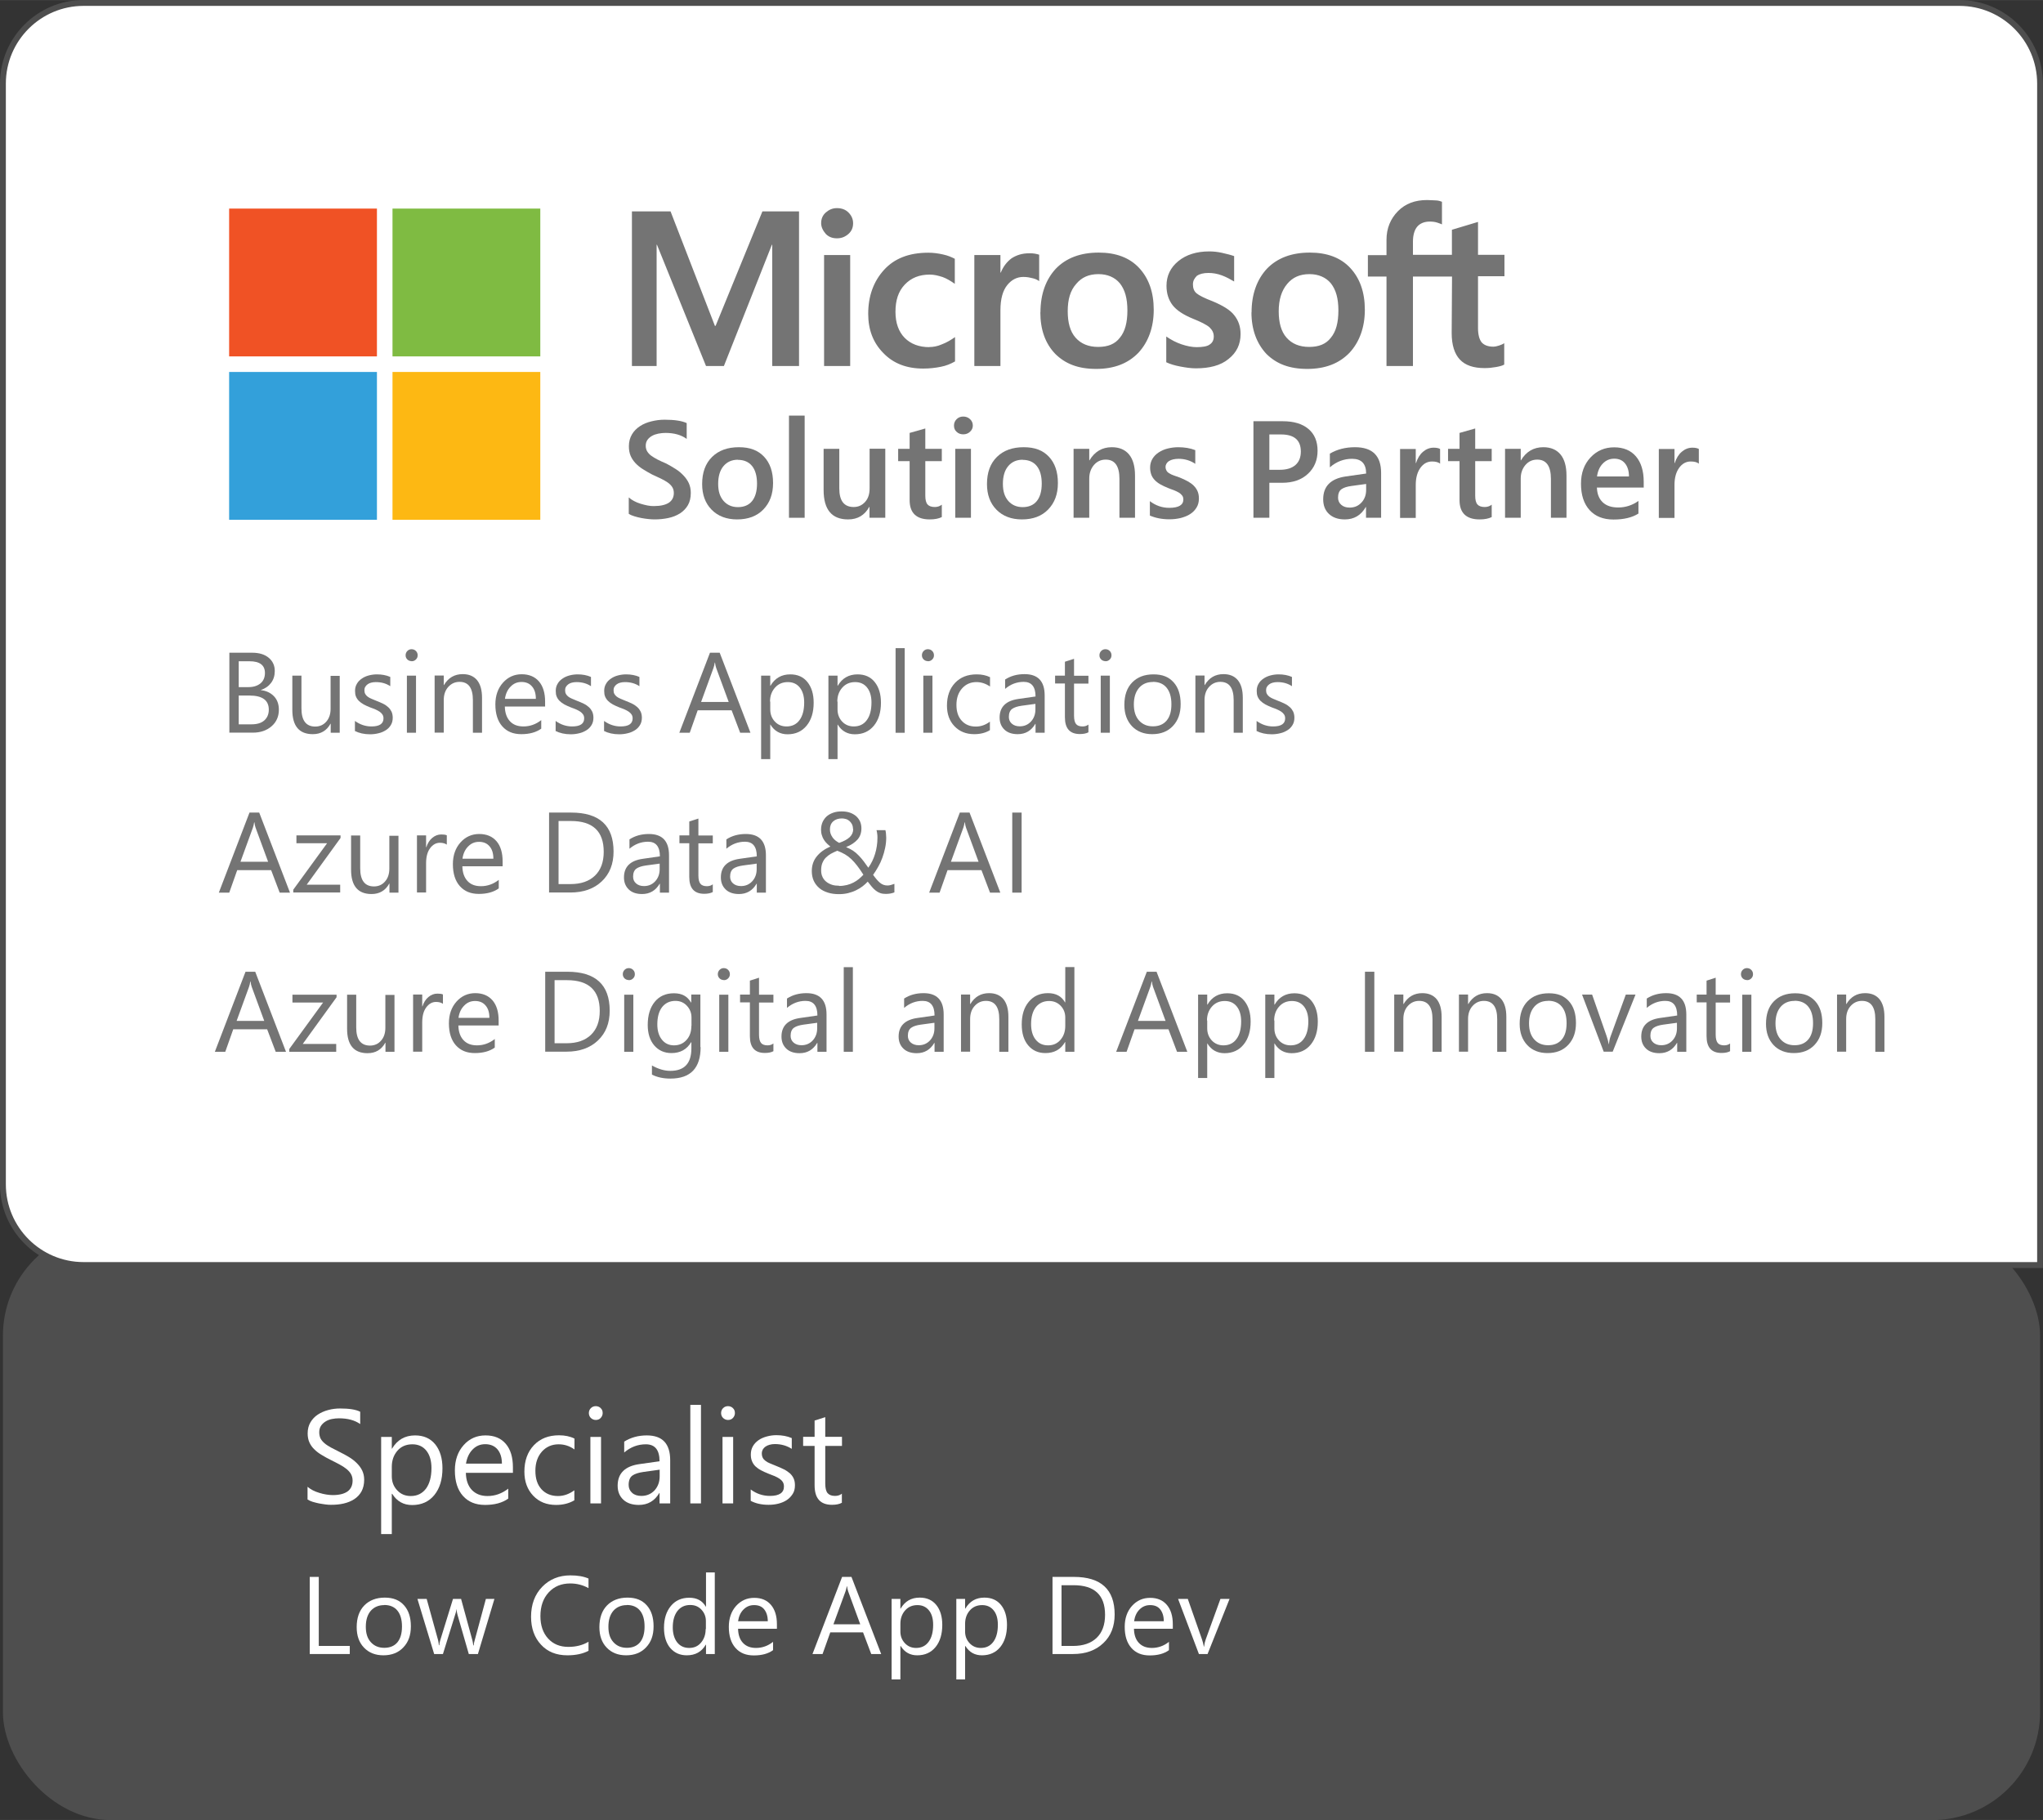 <?xml version="1.0" encoding="UTF-8"?><svg xmlns="http://www.w3.org/2000/svg" id="Layer_265964874fe64f" viewBox="0 0 174.58 155.51" aria-hidden="true" width="174px" height="155px"><rect x="0" y="0" width="174.58" height="155.51" fill="#333333" stroke="none"/><defs><linearGradient class="cerosgradient" data-cerosgradient="true" id="CerosGradient_id1c72cd716" gradientUnits="userSpaceOnUse" x1="50%" y1="100%" x2="50%" y2="0%"><stop offset="0%" stop-color="#d1d1d1"/><stop offset="100%" stop-color="#d1d1d1"/></linearGradient><linearGradient/><style>.cls-1-65964874fe64f{fill:#4e4e4e;}.cls-1-65964874fe64f,.cls-2-65964874fe64f,.cls-3-65964874fe64f,.cls-4-65964874fe64f,.cls-5-65964874fe64f,.cls-6-65964874fe64f,.cls-7-65964874fe64f{stroke-width:0px;}.cls-2-65964874fe64f{fill:#33a0da;}.cls-3-65964874fe64f{fill:#7fbb42;}.cls-4-65964874fe64f{fill:#747474;}.cls-5-65964874fe64f{fill:#fff;}.cls-6-65964874fe64f{fill:#f05225;}.cls-7-65964874fe64f{fill:#fdb813;}</style></defs><g id="Layer_1-265964874fe64f"><rect class="cls-1-65964874fe64f" x=".25" y="104.9" width="174.08" height="50.62" rx="9.23" ry="9.23"/><path class="cls-5-65964874fe64f" d="M167.44.25H7.14C3.34.25.25,3.34.25,7.14v94.06c0,3.81,3.09,6.89,6.89,6.89h167.19V7.14c0-3.81-3.09-6.89-6.89-6.89Z"/><path class="cls-1-65964874fe64f" d="M174.58,108.35H7.14c-3.94,0-7.14-3.2-7.14-7.14V7.14C0,3.2,3.2,0,7.14,0h160.29c3.94,0,7.14,3.2,7.14,7.14v101.2ZM7.14.5C3.48.5.5,3.48.5,7.14v94.06c0,3.66,2.98,6.64,6.64,6.64h166.94V7.14c0-3.66-2.98-6.64-6.64-6.64H7.14Z"/><path class="cls-4-65964874fe64f" d="M68.28,18.06v13.21h-2.29v-10.36h-.03l-4.1,10.36h-1.53l-4.19-10.36h-.03v10.36h-2.11v-13.21h3.3l3.79,9.78h.06l4-9.78h3.12ZM70.17,19.07c0-.37.12-.67.4-.92.28-.24.58-.37.95-.37.4,0,.73.12.98.37s.4.55.4.92-.12.67-.4.92c-.28.24-.58.37-.98.37s-.7-.12-.95-.37c-.24-.28-.4-.58-.4-.92ZM72.65,21.79v9.48h-2.23v-9.48h2.23ZM79.41,29.65c.34,0,.7-.06,1.1-.24.4-.15.76-.37,1.1-.61v2.08c-.37.21-.76.37-1.22.46s-.95.15-1.5.15c-1.41,0-2.54-.43-3.39-1.31-.89-.89-1.31-2.02-1.31-3.36,0-1.53.46-2.78,1.35-3.76s2.14-1.47,3.79-1.47c.43,0,.86.06,1.25.15.43.09.76.24,1.01.37v2.14c-.34-.24-.7-.46-1.04-.58-.37-.12-.73-.21-1.1-.21-.89,0-1.59.28-2.14.86s-.79,1.35-.79,2.32.28,1.71.79,2.23c.52.52,1.22.79,2.11.79ZM87.94,21.64c.18,0,.34,0,.49.03s.28.06.37.09v2.26c-.12-.09-.28-.18-.52-.24s-.49-.12-.83-.12c-.55,0-1.01.24-1.38.7s-.58,1.16-.58,2.14v4.77h-2.23v-9.48h2.23v1.5h.03c.21-.52.52-.92.92-1.22.43-.28.92-.43,1.5-.43ZM88.91,26.69c0-1.56.46-2.81,1.31-3.73.89-.92,2.11-1.38,3.67-1.38,1.47,0,2.63.43,3.45,1.31.83.89,1.25,2.08,1.25,3.58s-.46,2.75-1.31,3.67c-.89.92-2.08,1.38-3.61,1.38s-2.63-.43-3.49-1.28c-.86-.89-1.28-2.08-1.28-3.55ZM91.24,26.59c0,.98.21,1.74.67,2.26s1.1.79,1.93.79,1.44-.24,1.86-.79c.43-.52.64-1.28.64-2.32s-.21-1.77-.64-2.32c-.43-.52-1.07-.79-1.83-.79-.83,0-1.44.28-1.9.83-.52.58-.73,1.35-.73,2.35ZM101.94,24.3c0,.31.09.58.31.76s.64.4,1.35.67c.89.37,1.53.76,1.86,1.19.37.46.55.98.55,1.62,0,.89-.34,1.59-1.04,2.14-.67.55-1.62.79-2.78.79-.4,0-.83-.06-1.31-.15s-.89-.21-1.22-.37v-2.2c.4.28.86.52,1.31.67s.89.24,1.28.24c.49,0,.89-.06,1.1-.21.24-.15.37-.37.37-.7,0-.31-.12-.55-.37-.79-.24-.21-.73-.46-1.41-.73-.83-.34-1.41-.73-1.74-1.16s-.52-.98-.52-1.65c0-.86.34-1.56,1.01-2.11s1.56-.83,2.63-.83c.34,0,.7.03,1.1.12s.76.18,1.04.28v2.17c-.31-.18-.64-.37-1.04-.52s-.79-.21-1.16-.21c-.43,0-.76.09-.98.24-.21.21-.34.43-.34.73ZM106.95,26.69c0-1.56.46-2.81,1.31-3.73.89-.92,2.11-1.38,3.67-1.38,1.47,0,2.63.43,3.45,1.31.83.89,1.25,2.08,1.25,3.58s-.46,2.75-1.31,3.67c-.89.92-2.08,1.38-3.61,1.38s-2.63-.43-3.49-1.28c-.83-.89-1.28-2.08-1.28-3.55ZM109.27,26.59c0,.98.21,1.74.67,2.26s1.1.79,1.93.79,1.44-.24,1.86-.79c.43-.52.64-1.28.64-2.32s-.21-1.77-.64-2.32c-.43-.52-1.07-.79-1.83-.79-.83,0-1.44.28-1.9.83-.49.58-.73,1.35-.73,2.35ZM124.07,23.63h-3.33v7.64h-2.26v-7.64h-1.59v-1.83h1.59v-1.31c0-.98.34-1.8.98-2.45s1.47-.95,2.48-.95c.28,0,.52.03.73.03s.4.06.55.12v1.93c-.06-.03-.21-.09-.4-.15-.18-.06-.4-.09-.64-.09-.46,0-.83.15-1.07.43s-.37.73-.37,1.28v1.13h3.33v-2.14l2.23-.67v2.81h2.26v1.83h-2.26v4.43c0,.58.12.98.31,1.22.21.24.55.37,1.01.37.12,0,.28-.03.46-.09s.34-.12.46-.21v1.83c-.15.09-.37.15-.7.21-.34.06-.64.09-.98.09-.95,0-1.65-.24-2.11-.73-.46-.49-.7-1.25-.7-2.26l.03-4.83h0Z"/><rect class="cls-6-65964874fe64f" x="19.58" y="17.82" width="12.63" height="12.63"/><rect class="cls-3-65964874fe64f" x="33.54" y="17.82" width="12.63" height="12.63"/><rect class="cls-2-65964874fe64f" x="19.58" y="31.78" width="12.63" height="12.63"/><rect class="cls-7-65964874fe64f" x="33.54" y="31.78" width="12.63" height="12.63"/><path class="cls-4-65964874fe64f" d="M53.73,43.91v-1.41c.13.12.28.22.45.31.17.09.36.17.56.23.2.06.39.11.59.15s.38.05.54.05c.58,0,1-.1,1.29-.29.28-.19.42-.47.42-.83,0-.2-.05-.37-.14-.51-.09-.14-.23-.28-.39-.39-.17-.12-.37-.23-.6-.34-.23-.11-.47-.22-.73-.34-.28-.15-.54-.3-.78-.45-.24-.15-.45-.32-.63-.51-.18-.19-.32-.4-.42-.63-.1-.23-.15-.51-.15-.82,0-.39.09-.72.26-1.01.17-.29.4-.52.69-.71.29-.19.61-.32.98-.41.36-.09.74-.14,1.12-.14.86,0,1.49.1,1.89.29v1.35c-.47-.34-1.07-.51-1.81-.51-.2,0-.41.02-.61.06-.2.04-.38.1-.54.19-.16.09-.29.2-.39.34-.1.14-.15.31-.15.5,0,.18.04.34.12.48.08.13.19.26.34.37.15.11.33.22.54.33.21.11.46.22.74.34.29.15.56.31.81.47.26.16.48.35.67.55s.35.42.46.66c.11.24.17.52.17.83,0,.42-.08.77-.25,1.06-.17.29-.4.52-.68.7-.29.18-.61.31-.99.39-.37.08-.77.12-1.18.12-.14,0-.31-.01-.51-.03-.2-.02-.41-.05-.62-.09-.21-.04-.41-.09-.6-.15-.19-.06-.34-.12-.45-.2Z"/><path class="cls-4-65964874fe64f" d="M62.99,44.38c-.91,0-1.64-.28-2.18-.83s-.81-1.28-.81-2.19c0-.99.28-1.76.85-2.32.57-.56,1.33-.83,2.29-.83s1.64.27,2.15.81c.51.54.77,1.29.77,2.25s-.28,1.69-.83,2.26c-.55.57-1.3.85-2.24.85ZM63.06,39.28c-.52,0-.93.18-1.24.55-.3.36-.45.87-.45,1.51s.15,1.1.46,1.46c.31.35.72.53,1.23.53s.93-.17,1.21-.52c.28-.35.42-.85.42-1.49s-.14-1.15-.42-1.5-.69-.53-1.21-.53Z"/><path class="cls-4-65964874fe64f" d="M68.76,44.24h-1.34v-8.73h1.34v8.73Z"/><path class="cls-4-65964874fe64f" d="M75.64,44.24h-1.34v-.93h-.02c-.39.71-.99,1.07-1.81,1.07-1.39,0-2.09-.84-2.09-2.51v-3.52h1.34v3.38c0,1.06.41,1.59,1.23,1.59.4,0,.72-.15.98-.44.26-.29.38-.67.38-1.15v-3.39h1.34v5.89Z"/><path class="cls-4-65964874fe64f" d="M80.48,44.18c-.26.13-.6.2-1.03.2-1.14,0-1.72-.55-1.72-1.65v-3.33h-.98v-1.05h.98v-1.36l1.34-.38v1.74h1.41v1.05h-1.41v2.95c0,.35.06.6.19.75.13.15.34.22.63.22.23,0,.42-.07.59-.2v1.06Z"/><path class="cls-4-65964874fe64f" d="M82.31,37.11c-.22,0-.41-.07-.56-.21-.16-.14-.23-.32-.23-.54s.08-.4.23-.55c.16-.15.34-.22.56-.22s.42.07.58.22.24.33.24.55c0,.21-.08.38-.24.53s-.35.22-.58.22ZM82.97,44.24h-1.34v-5.89h1.34v5.89Z"/><path class="cls-4-65964874fe64f" d="M87.33,44.38c-.91,0-1.64-.28-2.18-.83s-.81-1.28-.81-2.19c0-.99.28-1.76.85-2.32.57-.56,1.33-.83,2.29-.83s1.64.27,2.15.81c.51.54.77,1.29.77,2.25s-.28,1.69-.83,2.26c-.55.57-1.3.85-2.24.85ZM87.39,39.28c-.52,0-.93.18-1.24.55-.3.36-.45.87-.45,1.51s.15,1.1.46,1.46c.31.35.72.53,1.23.53s.93-.17,1.21-.52c.28-.35.42-.85.42-1.49s-.14-1.15-.42-1.5-.69-.53-1.21-.53Z"/><path class="cls-4-65964874fe64f" d="M97,44.24h-1.34v-3.32c0-1.1-.39-1.65-1.17-1.65-.41,0-.74.15-1.01.46-.26.31-.4.69-.4,1.15v3.36h-1.34v-5.89h1.34v.98h.02c.44-.74,1.08-1.12,1.91-1.12.64,0,1.13.21,1.47.62s.51,1.02.51,1.8v3.6Z"/><path class="cls-4-65964874fe64f" d="M98.26,44.06v-1.24c.5.38,1.05.57,1.65.57.81,0,1.21-.24,1.21-.71,0-.13-.03-.25-.1-.34-.07-.09-.16-.18-.28-.25-.12-.07-.26-.14-.41-.2-.16-.06-.34-.12-.53-.2-.24-.1-.46-.2-.65-.31-.19-.11-.35-.23-.48-.37-.13-.14-.23-.29-.29-.46s-.1-.37-.1-.6c0-.28.07-.53.2-.75.13-.22.31-.4.54-.55.23-.15.48-.26.77-.33.29-.07.58-.11.89-.11.54,0,1.03.08,1.46.25v1.17c-.41-.28-.89-.43-1.43-.43-.17,0-.32.02-.46.05-.14.03-.25.08-.35.14-.1.06-.17.14-.22.22s-.08.18-.08.28c0,.13.03.23.08.32.05.09.13.17.24.23.11.07.23.13.38.18s.32.12.51.18c.25.1.48.21.68.32.2.11.37.23.51.37.14.14.25.29.33.47.08.18.12.39.12.64,0,.3-.07.56-.21.78-.14.22-.32.41-.55.55-.23.15-.5.25-.8.33-.3.07-.62.11-.95.11-.64,0-1.2-.11-1.68-.32Z"/><path class="cls-4-65964874fe64f" d="M108.47,41.25v2.99h-1.36v-8.25h2.5c.95,0,1.68.22,2.2.66.52.44.78,1.06.78,1.86s-.27,1.46-.82,1.97c-.54.51-1.28.77-2.21.77h-1.1ZM108.47,37.12v3.02h.89c.59,0,1.03-.14,1.34-.41.31-.27.46-.66.46-1.15,0-.97-.56-1.46-1.69-1.46h-1Z"/><path class="cls-4-65964874fe64f" d="M118.03,44.24h-1.3v-.92h-.02c-.41.71-1,1.06-1.79,1.06-.58,0-1.03-.16-1.36-.47s-.49-.73-.49-1.25c0-1.11.64-1.76,1.92-1.95l1.75-.25c0-.84-.4-1.26-1.2-1.26-.7,0-1.34.24-1.9.73v-1.17c.62-.37,1.34-.55,2.15-.55,1.49,0,2.23.73,2.23,2.2v3.83ZM116.74,41.35l-1.24.17c-.38.05-.67.14-.87.28-.19.14-.29.38-.29.72,0,.25.09.45.27.61.18.16.42.24.72.24.41,0,.74-.14,1.01-.43s.4-.65.4-1.08v-.51Z"/><path class="cls-4-65964874fe64f" d="M123.07,39.62c-.16-.13-.39-.19-.7-.19-.4,0-.73.18-.99.54s-.4.84-.4,1.46v2.82h-1.34v-5.89h1.34v1.21h.02c.13-.41.33-.74.6-.97.27-.23.57-.35.91-.35.24,0,.43.04.55.11v1.27Z"/><path class="cls-4-65964874fe64f" d="M127.47,44.18c-.26.13-.6.2-1.03.2-1.14,0-1.72-.55-1.72-1.65v-3.33h-.98v-1.05h.98v-1.36l1.34-.38v1.74h1.41v1.05h-1.41v2.95c0,.35.06.6.19.75.13.15.34.22.63.22.23,0,.42-.07.59-.2v1.06Z"/><path class="cls-4-65964874fe64f" d="M133.87,44.24h-1.34v-3.32c0-1.1-.39-1.65-1.17-1.65-.41,0-.74.15-1.01.46-.26.31-.4.69-.4,1.15v3.36h-1.34v-5.89h1.34v.98h.02c.44-.74,1.08-1.12,1.91-1.12.64,0,1.13.21,1.47.62s.51,1.02.51,1.8v3.6Z"/><path class="cls-4-65964874fe64f" d="M140.48,41.66h-4.02c.02.54.18.96.5,1.26.32.3.76.44,1.32.44.63,0,1.21-.19,1.73-.56v1.08c-.54.34-1.25.51-2.13.51s-1.55-.27-2.04-.8c-.49-.54-.74-1.29-.74-2.26,0-.92.27-1.66.81-2.24.54-.58,1.22-.87,2.02-.87s1.43.26,1.87.78.66,1.24.66,2.16v.51ZM139.2,40.71c0-.48-.12-.85-.34-1.12-.22-.27-.53-.4-.92-.4s-.71.14-.98.42-.43.65-.49,1.1h2.73Z"/><path class="cls-4-65964874fe64f" d="M145.18,39.62c-.16-.13-.39-.19-.7-.19-.4,0-.73.18-.99.54s-.4.84-.4,1.46v2.82h-1.34v-5.89h1.34v1.21h.02c.13-.41.33-.74.6-.97.27-.23.57-.35.91-.35.24,0,.43.04.55.11v1.27Z"/><path class="cls-5-65964874fe64f" d="M26.28,128.14v-1.1c.13.11.28.21.45.3s.36.16.56.22c.19.06.39.11.59.14.2.03.38.05.54.05.57,0,1-.11,1.29-.32.28-.21.42-.52.42-.92,0-.21-.05-.4-.14-.56-.09-.16-.22-.3-.39-.44-.17-.13-.36-.26-.59-.38-.23-.12-.47-.25-.74-.38-.28-.14-.54-.28-.78-.43-.24-.14-.45-.3-.63-.48-.18-.17-.32-.37-.42-.59-.1-.22-.15-.48-.15-.77,0-.36.08-.68.24-.95s.37-.49.63-.66c.26-.17.55-.3.89-.39s.67-.13,1.01-.13c.78,0,1.36.09,1.72.28v1.05c-.47-.33-1.07-.49-1.81-.49-.2,0-.41.02-.61.06-.2.04-.38.11-.54.21-.16.1-.29.22-.39.37-.1.15-.15.34-.15.55,0,.2.04.38.11.53.08.15.19.28.34.41s.33.24.54.36c.21.11.46.24.74.38.29.14.56.29.81.44s.48.33.67.52c.19.19.35.4.46.63.11.23.17.49.17.79,0,.39-.08.72-.23,1-.15.27-.36.49-.62.66s-.56.29-.9.37c-.34.08-.7.11-1.08.11-.13,0-.28,0-.47-.03s-.37-.05-.57-.09-.37-.09-.55-.14c-.17-.06-.31-.12-.41-.19Z"/><path class="cls-5-65964874fe64f" d="M33.5,127.64h-.02v3.44h-.91v-8.3h.91v1h.02c.45-.75,1.1-1.13,1.97-1.13.73,0,1.3.25,1.72.76.41.51.62,1.19.62,2.05,0,.95-.23,1.71-.69,2.28-.46.57-1.1.86-1.9.86-.74,0-1.3-.32-1.7-.95ZM33.48,125.35v.79c0,.47.15.87.46,1.2.31.33.69.49,1.16.49.55,0,.98-.21,1.3-.63.31-.42.47-1.01.47-1.76,0-.63-.15-1.13-.44-1.49-.29-.36-.69-.54-1.19-.54-.53,0-.96.18-1.28.55-.32.37-.48.83-.48,1.38Z"/><path class="cls-5-65964874fe64f" d="M43.82,125.85h-4.01c.01.63.19,1.12.51,1.46.33.34.77.52,1.34.52.64,0,1.23-.21,1.77-.63v.85c-.5.36-1.16.54-1.98.54s-1.43-.26-1.89-.77c-.46-.52-.69-1.24-.69-2.18,0-.88.25-1.6.75-2.16.5-.56,1.12-.83,1.87-.83s1.32.24,1.73.72c.41.48.61,1.15.61,2v.48ZM42.89,125.07c0-.53-.13-.93-.38-1.23-.25-.29-.6-.44-1.04-.44s-.79.15-1.09.46-.48.71-.56,1.2h3.07Z"/><path class="cls-5-65964874fe64f" d="M49.07,128.2c-.44.26-.96.39-1.55.39-.81,0-1.46-.26-1.96-.79-.5-.53-.75-1.21-.75-2.05,0-.94.27-1.69.81-2.26.54-.57,1.25-.85,2.15-.85.5,0,.94.09,1.32.28v.93c-.42-.3-.87-.44-1.35-.44-.58,0-1.06.21-1.43.62-.37.42-.56.96-.56,1.64s.17,1.19.52,1.58c.35.38.82.58,1.41.58.5,0,.96-.17,1.4-.49v.87Z"/><path class="cls-5-65964874fe64f" d="M50.91,121.33c-.16,0-.3-.06-.42-.17-.11-.11-.17-.25-.17-.42s.06-.31.17-.42c.11-.11.25-.17.42-.17s.31.06.42.17c.12.11.17.25.17.42,0,.16-.06.3-.17.42s-.26.17-.42.17ZM51.36,128.46h-.91v-5.68h.91v5.68Z"/><path class="cls-5-65964874fe64f" d="M57.27,128.46h-.91v-.89h-.02c-.4.68-.98,1.02-1.75,1.02-.57,0-1.01-.15-1.33-.45-.32-.3-.48-.7-.48-1.19,0-1.06.63-1.68,1.88-1.85l1.7-.24c0-.97-.39-1.45-1.17-1.45-.68,0-1.3.23-1.85.7v-.93c.56-.35,1.2-.53,1.93-.53,1.34,0,2,.71,2,2.12v3.7ZM56.36,125.58l-1.37.19c-.42.06-.74.16-.95.31-.21.15-.32.42-.32.8,0,.28.1.5.3.68.2.18.46.26.79.26.45,0,.82-.16,1.12-.47.29-.32.44-.72.44-1.2v-.57Z"/><path class="cls-5-65964874fe64f" d="M59.9,128.46h-.91v-8.42h.91v8.42Z"/><path class="cls-5-65964874fe64f" d="M62.21,121.33c-.16,0-.3-.06-.42-.17-.11-.11-.17-.25-.17-.42s.06-.31.17-.42c.11-.11.25-.17.42-.17s.31.06.42.17c.12.11.17.25.17.42,0,.16-.06.3-.17.42s-.26.17-.42.17ZM62.65,128.46h-.91v-5.68h.91v5.68Z"/><path class="cls-5-65964874fe64f" d="M64.15,128.25v-.98c.5.37,1.04.55,1.64.55.8,0,1.2-.27,1.2-.8,0-.15-.03-.28-.1-.39-.07-.11-.16-.2-.28-.28-.12-.08-.25-.15-.41-.22-.16-.07-.33-.13-.51-.2-.25-.1-.47-.2-.66-.3-.19-.1-.35-.22-.48-.34-.13-.13-.22-.27-.29-.44s-.1-.35-.1-.57c0-.27.06-.5.18-.71.12-.21.29-.38.49-.52.2-.14.44-.24.7-.31.26-.07.53-.11.81-.11.49,0,.93.08,1.32.25v.92c-.42-.27-.9-.41-1.44-.41-.17,0-.32.02-.46.06-.14.04-.25.09-.35.16s-.17.15-.23.25c-.05.1-.08.21-.08.33,0,.15.03.27.08.37.05.1.13.19.24.27.1.08.23.15.38.21.15.06.32.13.51.21.25.1.48.2.68.3.2.1.37.22.51.34.14.13.25.28.32.44.08.17.11.37.11.59,0,.28-.06.53-.19.73s-.29.38-.5.52c-.21.14-.45.24-.72.31s-.55.1-.85.1c-.58,0-1.09-.11-1.52-.34Z"/><path class="cls-5-65964874fe64f" d="M71.95,128.4c-.21.12-.5.18-.85.18-1,0-1.49-.55-1.49-1.67v-3.36h-.98v-.78h.98v-1.39l.91-.29v1.68h1.43v.78h-1.43v3.2c0,.38.06.65.19.82.13.16.34.25.64.25.23,0,.43-.06.59-.19v.78Z"/><path class="cls-5-65964874fe64f" d="M29.89,141.33h-3.42v-6.59h.77v5.9h2.65v.7Z"/><path class="cls-5-65964874fe64f" d="M32.77,141.44c-.7,0-1.25-.22-1.67-.66-.42-.44-.62-1.02-.62-1.75,0-.79.22-1.41.65-1.85s1.02-.67,1.75-.67,1.25.22,1.64.65.59,1.03.59,1.8-.21,1.35-.64,1.8c-.42.45-.99.68-1.71.68ZM32.83,137.15c-.48,0-.87.17-1.15.49-.28.33-.42.78-.42,1.36s.14,1,.43,1.32c.29.32.67.48,1.15.48s.86-.16,1.12-.47c.26-.32.39-.76.39-1.35s-.13-1.04-.39-1.36c-.26-.32-.64-.48-1.12-.48Z"/><path class="cls-5-65964874fe64f" d="M42.25,136.62l-1.41,4.71h-.78l-.97-3.37c-.04-.13-.06-.27-.07-.44h-.02c0,.11-.04.25-.1.43l-1.05,3.38h-.75l-1.43-4.71h.79l.98,3.54c.03.11.05.25.06.42h.04c0-.13.04-.28.08-.43l1.09-3.53h.69l.97,3.55c.03.11.05.25.07.42h.04c0-.12.03-.26.08-.42l.96-3.55h.75Z"/><path class="cls-5-65964874fe64f" d="M50.3,141.05c-.49.26-1.09.39-1.82.39-.94,0-1.69-.3-2.25-.91-.56-.6-.85-1.4-.85-2.38,0-1.05.32-1.91.95-2.56.63-.65,1.44-.98,2.41-.98.63,0,1.14.09,1.55.27v.82c-.47-.26-.99-.4-1.56-.4-.76,0-1.37.25-1.84.76-.47.51-.71,1.18-.71,2.03,0,.8.22,1.44.66,1.92s1.02.71,1.73.71c.66,0,1.24-.15,1.72-.44v.75Z"/><path class="cls-5-65964874fe64f" d="M53.51,141.44c-.7,0-1.25-.22-1.67-.66-.42-.44-.62-1.02-.62-1.75,0-.79.22-1.41.65-1.85s1.02-.67,1.75-.67,1.25.22,1.64.65.59,1.03.59,1.8-.21,1.35-.64,1.8c-.42.45-.99.68-1.71.68ZM53.56,137.15c-.48,0-.87.17-1.15.49-.28.33-.42.78-.42,1.36s.14,1,.43,1.32c.29.32.67.48,1.15.48s.86-.16,1.12-.47c.26-.32.39-.76.39-1.35s-.13-1.04-.39-1.36c-.26-.32-.64-.48-1.12-.48Z"/><path class="cls-5-65964874fe64f" d="M61.08,141.33h-.75v-.8h-.02c-.35.61-.89.91-1.62.91-.59,0-1.06-.21-1.42-.63-.35-.42-.53-1-.53-1.72,0-.78.2-1.4.59-1.87.39-.47.92-.7,1.57-.7s1.12.25,1.41.76h.02v-2.92h.75v6.97ZM60.32,139.2v-.69c0-.38-.13-.7-.38-.97s-.57-.4-.96-.4c-.46,0-.82.17-1.09.51-.26.34-.4.8-.4,1.4,0,.54.13.97.38,1.29.25.31.59.47,1.02.47s.76-.15,1.02-.46.39-.69.39-1.15Z"/><path class="cls-5-65964874fe64f" d="M66.39,139.17h-3.32c.01.52.15.93.42,1.21.27.29.64.43,1.11.43.53,0,1.02-.17,1.46-.52v.71c-.41.3-.96.45-1.64.45s-1.19-.21-1.57-.64c-.38-.43-.57-1.03-.57-1.8,0-.73.21-1.33.62-1.79.42-.46.93-.69,1.55-.69s1.09.2,1.43.6c.34.4.51.95.51,1.66v.4ZM65.61,138.53c0-.43-.11-.77-.31-1.02s-.49-.36-.86-.36-.66.13-.91.38c-.25.25-.4.59-.46,1h2.54Z"/><path class="cls-5-65964874fe64f" d="M75.31,141.33h-.86l-.7-1.85h-2.8l-.66,1.85h-.86l2.53-6.59h.8l2.54,6.59ZM73.51,138.79l-1.03-2.81c-.03-.09-.07-.24-.1-.44h-.02c-.03.19-.07.33-.11.44l-1.03,2.81h2.29Z"/><path class="cls-5-65964874fe64f" d="M76.96,140.65h-.02v2.85h-.75v-6.88h.75v.83h.02c.37-.63.91-.94,1.63-.94.61,0,1.08.21,1.42.63.34.42.51.99.51,1.7,0,.79-.19,1.42-.57,1.89-.38.47-.91.71-1.57.71-.61,0-1.08-.26-1.41-.79ZM76.94,138.75v.66c0,.39.13.72.38.99.25.27.57.41.96.41.46,0,.81-.17,1.07-.52s.39-.83.39-1.46c0-.52-.12-.94-.36-1.23-.24-.3-.57-.45-.98-.45-.44,0-.79.15-1.06.46-.27.31-.4.69-.4,1.15Z"/><path class="cls-5-65964874fe64f" d="M82.49,140.65h-.02v2.85h-.75v-6.88h.75v.83h.02c.37-.63.91-.94,1.63-.94.61,0,1.08.21,1.42.63.34.42.51.99.51,1.7,0,.79-.19,1.42-.57,1.89-.38.47-.91.71-1.57.71-.61,0-1.08-.26-1.41-.79ZM82.47,138.75v.66c0,.39.13.72.38.99.25.27.57.41.96.41.46,0,.81-.17,1.07-.52s.39-.83.39-1.46c0-.52-.12-.94-.36-1.23-.24-.3-.57-.45-.98-.45-.44,0-.79.15-1.06.46-.27.31-.4.69-.4,1.15Z"/><path class="cls-5-65964874fe64f" d="M89.94,141.33v-6.59h1.82c2.32,0,3.49,1.07,3.49,3.21,0,1.02-.32,1.84-.97,2.45-.65.62-1.51.93-2.59.93h-1.75ZM90.71,135.44v5.2h.98c.86,0,1.54-.23,2.02-.69.48-.46.72-1.12.72-1.97,0-1.69-.9-2.53-2.69-2.53h-1.03Z"/><path class="cls-5-65964874fe64f" d="M100.22,139.17h-3.32c.01.52.15.93.42,1.21.27.29.64.43,1.11.43.53,0,1.02-.17,1.46-.52v.71c-.41.3-.96.45-1.64.45s-1.19-.21-1.57-.64c-.38-.43-.57-1.03-.57-1.8,0-.73.21-1.33.62-1.79.42-.46.93-.69,1.55-.69s1.09.2,1.43.6c.34.4.51.95.51,1.66v.4ZM99.45,138.53c0-.43-.11-.77-.31-1.02s-.49-.36-.86-.36-.66.13-.91.38c-.25.25-.4.59-.46,1h2.54Z"/><path class="cls-5-65964874fe64f" d="M105.07,136.62l-1.88,4.71h-.74l-1.78-4.71h.83l1.2,3.42c.09.25.14.47.17.66h.02c.03-.24.08-.45.15-.64l1.25-3.44h.8Z"/><path class="cls-4-65964874fe64f" d="M19.6,62.61v-6.84h1.95c.59,0,1.06.14,1.41.43s.52.67.52,1.13c0,.39-.1.73-.31,1.01s-.5.49-.87.61v.02c.46.05.83.23,1.11.52.28.29.42.68.42,1.15,0,.58-.21,1.06-.63,1.42-.42.36-.95.54-1.59.54h-1.99ZM20.4,56.5v2.21h.82c.44,0,.78-.11,1.04-.32.25-.21.38-.51.38-.89,0-.66-.44-1-1.31-1h-.92ZM20.4,59.43v2.46h1.09c.47,0,.84-.11,1.09-.33s.39-.53.39-.92c0-.81-.55-1.21-1.65-1.21h-.92Z"/><path class="cls-4-65964874fe64f" d="M29.04,62.61h-.78v-.77h-.02c-.32.59-.83.89-1.51.89-1.16,0-1.75-.69-1.75-2.08v-2.92h.78v2.8c0,1.03.39,1.55,1.18,1.55.38,0,.7-.14.94-.42.25-.28.37-.65.37-1.1v-2.81h.78v4.88Z"/><path class="cls-4-65964874fe64f" d="M30.33,62.44v-.84c.43.31.9.47,1.41.47.69,0,1.03-.23,1.03-.69,0-.13-.03-.24-.09-.33-.06-.09-.14-.17-.24-.24s-.22-.13-.35-.19-.28-.11-.44-.17c-.22-.09-.41-.17-.57-.26-.16-.09-.3-.19-.41-.3-.11-.11-.19-.23-.25-.37-.06-.14-.08-.3-.08-.49,0-.23.05-.43.16-.61.1-.18.24-.32.42-.44.17-.12.37-.21.6-.27s.46-.09.69-.09c.42,0,.8.07,1.14.22v.79c-.36-.24-.77-.35-1.24-.35-.15,0-.28.02-.4.05-.12.03-.22.08-.3.14-.08.06-.15.13-.2.22-.05.08-.07.18-.07.28,0,.13.02.23.07.32.05.09.11.16.2.23.09.07.2.13.32.18.13.05.27.11.43.18.22.08.41.17.58.25s.32.19.44.3c.12.11.21.24.28.38.06.14.1.31.1.51,0,.24-.05.45-.16.63-.11.18-.25.33-.43.44s-.38.21-.62.26c-.23.06-.48.09-.73.09-.5,0-.94-.1-1.31-.29Z"/><path class="cls-4-65964874fe64f" d="M35.17,56.49c-.14,0-.26-.05-.36-.14-.1-.1-.15-.22-.15-.36s.05-.27.15-.37c.1-.1.22-.15.36-.15s.27.05.37.15c.1.1.15.22.15.37s-.05.26-.15.36-.22.15-.37.15ZM35.55,62.61h-.78v-4.88h.78v4.88Z"/><path class="cls-4-65964874fe64f" d="M41.19,62.61h-.78v-2.79c0-1.04-.38-1.56-1.14-1.56-.39,0-.71.15-.97.44-.26.29-.38.67-.38,1.11v2.79h-.78v-4.88h.78v.81h.02c.37-.62.9-.93,1.6-.93.53,0,.94.17,1.23.52.28.35.42.84.42,1.5v2.99Z"/><path class="cls-4-65964874fe64f" d="M46.59,60.37h-3.45c.01.54.16.96.44,1.26.28.3.66.44,1.15.44.55,0,1.06-.18,1.52-.54v.73c-.43.31-1,.47-1.7.47s-1.23-.22-1.63-.67c-.39-.44-.59-1.07-.59-1.87,0-.76.22-1.38.65-1.86.43-.48.97-.72,1.6-.72s1.13.21,1.48.62c.35.41.52.99.52,1.72v.41ZM45.79,59.7c0-.45-.11-.8-.33-1.05-.21-.25-.51-.38-.89-.38s-.68.13-.94.4c-.26.26-.42.61-.48,1.04h2.64Z"/><path class="cls-4-65964874fe64f" d="M47.48,62.44v-.84c.43.31.9.47,1.41.47.69,0,1.03-.23,1.03-.69,0-.13-.03-.24-.09-.33-.06-.09-.14-.17-.24-.24s-.22-.13-.35-.19-.28-.11-.44-.17c-.22-.09-.41-.17-.57-.26-.16-.09-.3-.19-.41-.3-.11-.11-.19-.23-.25-.37-.06-.14-.08-.3-.08-.49,0-.23.05-.43.16-.61.1-.18.24-.32.42-.44.17-.12.37-.21.6-.27s.46-.09.69-.09c.42,0,.8.07,1.14.22v.79c-.36-.24-.77-.35-1.24-.35-.15,0-.28.02-.4.05-.12.03-.22.08-.3.14-.08.06-.15.13-.2.22-.05.08-.07.18-.07.28,0,.13.02.23.07.32.05.09.11.16.2.23.09.07.2.13.32.18.13.05.27.11.43.18.22.08.41.17.58.25s.32.19.44.3c.12.11.21.24.28.38.06.14.1.31.1.51,0,.24-.05.45-.16.63-.11.18-.25.33-.43.44s-.38.21-.62.26c-.23.06-.48.09-.73.09-.5,0-.94-.1-1.31-.29Z"/><path class="cls-4-65964874fe64f" d="M51.62,62.44v-.84c.43.31.9.47,1.41.47.69,0,1.03-.23,1.03-.69,0-.13-.03-.24-.09-.33-.06-.09-.14-.17-.24-.24s-.22-.13-.35-.19-.28-.11-.44-.17c-.22-.09-.41-.17-.57-.26-.16-.09-.3-.19-.41-.3-.11-.11-.19-.23-.25-.37-.06-.14-.08-.3-.08-.49,0-.23.05-.43.16-.61.1-.18.24-.32.42-.44.17-.12.37-.21.6-.27s.46-.09.69-.09c.42,0,.8.07,1.14.22v.79c-.36-.24-.77-.35-1.24-.35-.15,0-.28.02-.4.05-.12.03-.22.08-.3.14-.08.06-.15.13-.2.22-.05.08-.07.18-.07.28,0,.13.02.23.07.32.05.09.11.16.2.23.09.07.2.13.32.18.13.05.27.11.43.18.22.08.41.17.58.25s.32.19.44.3c.12.11.21.24.28.38.06.14.1.31.1.51,0,.24-.05.45-.16.63-.11.18-.25.33-.43.44s-.38.21-.62.26c-.23.06-.48.09-.73.09-.5,0-.94-.1-1.31-.29Z"/><path class="cls-4-65964874fe64f" d="M64.14,62.61h-.89l-.73-1.92h-2.9l-.68,1.92h-.89l2.62-6.84h.83l2.63,6.84ZM62.27,59.98l-1.07-2.91c-.04-.1-.07-.25-.1-.46h-.02c-.03.19-.07.35-.11.46l-1.06,2.91h2.37Z"/><path class="cls-4-65964874fe64f" d="M65.84,61.91h-.02v2.95h-.78v-7.13h.78v.86h.02c.38-.65.95-.97,1.69-.97.63,0,1.12.22,1.47.66.35.44.53,1.02.53,1.76,0,.82-.2,1.47-.6,1.96s-.94.74-1.63.74c-.63,0-1.12-.27-1.46-.82ZM65.82,59.94v.68c0,.4.13.75.39,1.03.26.28.6.42,1,.42.47,0,.85-.18,1.11-.54.27-.36.4-.87.4-1.51,0-.54-.13-.97-.38-1.28-.25-.31-.59-.46-1.02-.46-.45,0-.82.16-1.1.48s-.42.71-.42,1.19Z"/><path class="cls-4-65964874fe64f" d="M71.59,61.91h-.02v2.95h-.78v-7.13h.78v.86h.02c.38-.65.95-.97,1.69-.97.63,0,1.12.22,1.47.66.35.44.53,1.02.53,1.76,0,.82-.2,1.47-.6,1.96s-.94.74-1.63.74c-.63,0-1.12-.27-1.46-.82ZM71.57,59.94v.68c0,.4.13.75.39,1.03.26.28.6.42,1,.42.47,0,.85-.18,1.11-.54.27-.36.4-.87.4-1.51,0-.54-.13-.97-.38-1.28-.25-.31-.59-.46-1.02-.46-.45,0-.82.16-1.1.48s-.42.71-.42,1.19Z"/><path class="cls-4-65964874fe64f" d="M77.31,62.61h-.78v-7.23h.78v7.23Z"/><path class="cls-4-65964874fe64f" d="M79.29,56.49c-.14,0-.26-.05-.36-.14-.1-.1-.15-.22-.15-.36s.05-.27.15-.37c.1-.1.22-.15.36-.15s.27.05.37.15c.1.1.15.22.15.37s-.05.26-.15.36-.22.15-.37.15ZM79.68,62.61h-.78v-4.88h.78v4.88Z"/><path class="cls-4-65964874fe64f" d="M84.59,62.39c-.38.23-.82.34-1.34.34-.7,0-1.26-.23-1.69-.68s-.64-1.04-.64-1.76c0-.8.23-1.45.69-1.94.46-.49,1.08-.73,1.85-.73.43,0,.81.08,1.14.24v.8c-.36-.25-.75-.38-1.16-.38-.5,0-.91.18-1.23.54-.32.36-.48.83-.48,1.41s.15,1.02.45,1.35c.3.33.7.5,1.21.5.43,0,.83-.14,1.2-.42v.74Z"/><path class="cls-4-65964874fe64f" d="M89.27,62.61h-.78v-.76h-.02c-.34.58-.84.88-1.5.88-.49,0-.87-.13-1.14-.39-.27-.26-.41-.6-.41-1.03,0-.91.54-1.44,1.61-1.59l1.46-.21c0-.83-.34-1.25-1.01-1.25-.59,0-1.12.2-1.59.6v-.8c.48-.31,1.03-.46,1.66-.46,1.15,0,1.72.61,1.72,1.82v3.18ZM88.49,60.14l-1.18.16c-.36.05-.64.14-.82.27-.18.13-.28.36-.28.68,0,.24.08.43.25.58.17.15.4.23.68.23.39,0,.71-.14.96-.41s.38-.62.38-1.03v-.49Z"/><path class="cls-4-65964874fe64f" d="M93.01,62.57c-.18.1-.43.15-.73.15-.86,0-1.28-.48-1.28-1.43v-2.89h-.84v-.67h.84v-1.19l.78-.25v1.45h1.23v.67h-1.23v2.75c0,.33.06.56.17.7s.3.21.55.21c.2,0,.37-.05.51-.16v.67Z"/><path class="cls-4-65964874fe64f" d="M94.46,56.49c-.14,0-.26-.05-.36-.14-.1-.1-.15-.22-.15-.36s.05-.27.15-.37c.1-.1.22-.15.36-.15s.27.05.37.15c.1.1.15.22.15.37s-.05.26-.15.36-.22.15-.37.15ZM94.84,62.61h-.78v-4.88h.78v4.88Z"/><path class="cls-4-65964874fe64f" d="M98.46,62.73c-.72,0-1.3-.23-1.73-.68-.43-.46-.65-1.06-.65-1.82,0-.82.22-1.46.67-1.92.45-.46,1.05-.69,1.82-.69s1.3.22,1.71.67c.41.45.61,1.07.61,1.87s-.22,1.4-.66,1.87c-.44.47-1.03.7-1.77.7ZM98.52,58.27c-.5,0-.9.17-1.19.51s-.44.81-.44,1.41.15,1.04.44,1.37c.3.33.69.5,1.19.5s.89-.16,1.17-.49.41-.79.41-1.4-.14-1.08-.41-1.41c-.27-.33-.66-.5-1.17-.5Z"/><path class="cls-4-65964874fe64f" d="M106.2,62.61h-.78v-2.79c0-1.04-.38-1.56-1.14-1.56-.39,0-.71.15-.97.44-.26.29-.38.67-.38,1.11v2.79h-.78v-4.88h.78v.81h.02c.37-.62.9-.93,1.6-.93.53,0,.94.17,1.23.52.28.35.42.84.42,1.5v2.99Z"/><path class="cls-4-65964874fe64f" d="M107.38,62.44v-.84c.43.31.9.47,1.41.47.69,0,1.03-.23,1.03-.69,0-.13-.03-.24-.09-.33-.06-.09-.14-.17-.24-.24s-.22-.13-.35-.19-.28-.11-.44-.17c-.22-.09-.41-.17-.57-.26-.16-.09-.3-.19-.41-.3-.11-.11-.19-.23-.25-.37-.06-.14-.08-.3-.08-.49,0-.23.05-.43.16-.61.1-.18.24-.32.42-.44.17-.12.37-.21.6-.27s.46-.09.69-.09c.42,0,.8.07,1.14.22v.79c-.36-.24-.77-.35-1.24-.35-.15,0-.28.02-.4.05-.12.03-.22.08-.3.14-.08.06-.15.13-.2.22-.05.08-.07.18-.07.28,0,.13.02.23.07.32.05.09.11.16.2.23.09.07.2.13.32.18.13.05.27.11.43.18.22.08.41.17.58.25s.32.19.44.3c.12.11.21.24.28.38.06.14.1.31.1.51,0,.24-.05.45-.16.63-.11.18-.25.33-.43.44s-.38.21-.62.26c-.23.06-.48.09-.73.09-.5,0-.94-.1-1.31-.29Z"/><path class="cls-4-65964874fe64f" d="M24.79,76.27h-.89l-.73-1.92h-2.9l-.68,1.92h-.89l2.62-6.84h.83l2.63,6.84ZM22.91,73.63l-1.07-2.91c-.04-.1-.07-.25-.1-.46h-.02c-.03.19-.07.35-.11.46l-1.06,2.91h2.37Z"/><path class="cls-4-65964874fe64f" d="M29.1,71.6l-2.89,3.99h2.86v.67h-4.01v-.24l2.89-3.97h-2.62v-.67h3.77v.22Z"/><path class="cls-4-65964874fe64f" d="M34.06,76.27h-.78v-.77h-.02c-.32.59-.83.89-1.51.89-1.16,0-1.75-.69-1.75-2.08v-2.92h.78v2.8c0,1.03.39,1.55,1.18,1.55.38,0,.7-.14.94-.42.25-.28.37-.65.37-1.1v-2.81h.78v4.88Z"/><path class="cls-4-65964874fe64f" d="M38.18,72.17c-.14-.1-.33-.16-.59-.16-.33,0-.61.16-.84.47s-.34.74-.34,1.29v2.49h-.78v-4.88h.78v1.01h.02c.11-.34.28-.61.51-.8.23-.19.48-.29.77-.29.2,0,.36.02.47.07v.81Z"/><path class="cls-4-65964874fe64f" d="M42.96,74.02h-3.45c.01.54.16.96.44,1.26.28.3.66.44,1.15.44.55,0,1.06-.18,1.52-.54v.73c-.43.31-1,.47-1.7.47s-1.23-.22-1.63-.67c-.39-.44-.59-1.07-.59-1.87,0-.76.22-1.38.65-1.86.43-.48.97-.72,1.6-.72s1.13.21,1.48.62c.35.41.52.99.52,1.72v.41ZM42.16,73.36c0-.45-.11-.8-.33-1.05-.21-.25-.51-.38-.89-.38s-.68.13-.94.4c-.26.26-.42.61-.48,1.04h2.64Z"/><path class="cls-4-65964874fe64f" d="M46.92,76.27v-6.84h1.89c2.41,0,3.62,1.11,3.62,3.33,0,1.06-.33,1.9-1,2.54-.67.64-1.57.96-2.69.96h-1.81ZM47.73,70.15v5.39h1.02c.9,0,1.59-.24,2.09-.72.5-.48.75-1.16.75-2.04,0-1.75-.93-2.63-2.8-2.63h-1.07Z"/><path class="cls-4-65964874fe64f" d="M57.17,76.27h-.78v-.76h-.02c-.34.58-.84.88-1.5.88-.49,0-.87-.13-1.14-.39-.27-.26-.41-.6-.41-1.03,0-.91.54-1.44,1.61-1.59l1.46-.21c0-.83-.34-1.25-1.01-1.25-.59,0-1.12.2-1.59.6v-.8c.48-.31,1.03-.46,1.66-.46,1.15,0,1.72.61,1.72,1.82v3.18ZM56.38,73.79l-1.18.16c-.36.05-.64.14-.82.27-.18.13-.28.36-.28.68,0,.24.08.43.25.58.17.15.4.23.68.23.39,0,.71-.14.96-.41s.38-.62.38-1.03v-.49Z"/><path class="cls-4-65964874fe64f" d="M60.91,76.22c-.18.1-.43.15-.73.15-.86,0-1.28-.48-1.28-1.43v-2.89h-.84v-.67h.84v-1.19l.78-.25v1.45h1.23v.67h-1.23v2.75c0,.33.06.56.17.7s.3.21.55.21c.2,0,.37-.05.51-.16v.67Z"/><path class="cls-4-65964874fe64f" d="M65.45,76.27h-.78v-.76h-.02c-.34.58-.84.88-1.5.88-.49,0-.87-.13-1.14-.39-.27-.26-.41-.6-.41-1.03,0-.91.54-1.44,1.61-1.59l1.46-.21c0-.83-.34-1.25-1.01-1.25-.59,0-1.12.2-1.59.6v-.8c.48-.31,1.03-.46,1.66-.46,1.15,0,1.72.61,1.72,1.82v3.18ZM64.67,73.79l-1.18.16c-.36.05-.64.14-.82.27-.18.13-.28.36-.28.68,0,.24.08.43.25.58.17.15.4.23.68.23.39,0,.71-.14.96-.41s.38-.62.38-1.03v-.49Z"/><path class="cls-4-65964874fe64f" d="M75.7,76.38c-.18,0-.34-.02-.48-.07-.14-.05-.27-.12-.38-.21-.12-.09-.23-.2-.34-.33-.11-.13-.23-.28-.35-.44-.13.14-.27.27-.44.4-.17.13-.35.24-.56.34-.2.1-.43.18-.67.24-.24.06-.5.09-.79.09-.34,0-.66-.04-.94-.13s-.53-.21-.73-.38c-.2-.17-.36-.37-.48-.62-.11-.24-.17-.53-.17-.84,0-.49.14-.9.42-1.25.28-.35.67-.63,1.17-.85-.1-.07-.19-.15-.29-.25-.1-.09-.18-.2-.26-.32s-.14-.25-.18-.4c-.05-.14-.07-.3-.07-.47,0-.25.05-.47.14-.67.09-.19.22-.36.37-.49.16-.13.35-.23.56-.3s.45-.1.7-.1.47.03.68.1.38.17.53.29c.15.13.26.28.35.46.08.18.12.38.12.6,0,.38-.11.7-.33.95-.22.25-.54.47-.98.65.22.09.42.19.6.31s.34.26.49.42c.15.15.29.32.42.49.13.17.26.36.39.54.26-.36.45-.76.58-1.19.13-.43.2-.89.2-1.36,0-.12,0-.23-.02-.34-.01-.11-.03-.21-.06-.32h.76c.03.1.04.2.05.3,0,.09.01.21.02.34,0,.29-.03.58-.09.87-.06.29-.14.58-.24.85-.1.28-.22.54-.36.78s-.28.48-.43.68c.11.15.21.29.31.4s.19.21.28.28c.09.08.19.13.29.17.1.04.21.06.34.06.1,0,.19-.01.29-.04.1-.03.2-.06.31-.1v.73c-.11.04-.23.08-.36.1-.13.02-.25.03-.37.03ZM71.7,75.7c.24,0,.46-.03.67-.08.2-.05.39-.12.56-.21.17-.09.33-.19.47-.31.14-.12.27-.24.38-.36-.19-.3-.37-.56-.54-.78s-.33-.4-.5-.56-.35-.29-.53-.4c-.19-.11-.41-.21-.66-.31-.2.08-.38.17-.55.26-.17.1-.31.21-.44.34s-.22.29-.29.46c-.07.17-.1.38-.1.62,0,.22.04.41.12.57.08.17.19.3.33.41.14.11.3.19.48.25.18.06.38.08.6.08ZM72.89,70.83c0-.16-.03-.29-.09-.41-.06-.11-.13-.2-.22-.28-.09-.07-.19-.13-.3-.16s-.22-.05-.33-.05c-.31,0-.56.08-.75.25s-.28.4-.28.69c0,.13.02.25.06.37.04.11.1.22.17.32.07.1.16.19.25.26.1.08.2.14.31.2.4-.14.7-.3.9-.49.2-.19.3-.42.3-.7Z"/><path class="cls-4-65964874fe64f" d="M85.49,76.27h-.89l-.73-1.92h-2.9l-.68,1.92h-.89l2.62-6.84h.83l2.63,6.84ZM83.62,73.63l-1.07-2.91c-.04-.1-.07-.25-.1-.46h-.02c-.03.19-.07.35-.11.46l-1.06,2.91h2.37Z"/><path class="cls-4-65964874fe64f" d="M87.3,76.27h-.8v-6.84h.8v6.84Z"/><path class="cls-4-65964874fe64f" d="M24.45,89.87h-.89l-.73-1.92h-2.9l-.68,1.92h-.89l2.62-6.84h.83l2.63,6.84ZM22.58,87.23l-1.07-2.91c-.04-.1-.07-.25-.1-.46h-.02c-.03.19-.07.35-.11.46l-1.06,2.91h2.37Z"/><path class="cls-4-65964874fe64f" d="M28.76,85.21l-2.89,3.99h2.86v.67h-4.01v-.24l2.89-3.97h-2.62v-.67h3.77v.22Z"/><path class="cls-4-65964874fe64f" d="M33.72,89.87h-.78v-.77h-.02c-.32.59-.83.89-1.51.89-1.16,0-1.75-.69-1.75-2.08v-2.92h.78v2.8c0,1.03.39,1.55,1.18,1.55.38,0,.7-.14.94-.42.25-.28.37-.65.37-1.1v-2.81h.78v4.88Z"/><path class="cls-4-65964874fe64f" d="M37.85,85.77c-.14-.1-.33-.16-.59-.16-.33,0-.61.16-.84.47s-.34.74-.34,1.29v2.49h-.78v-4.88h.78v1.01h.02c.11-.34.28-.61.51-.8.23-.19.48-.29.77-.29.2,0,.36.02.47.07v.81Z"/><path class="cls-4-65964874fe64f" d="M42.62,87.62h-3.45c.01.54.16.96.44,1.26.28.3.66.44,1.15.44.55,0,1.06-.18,1.52-.54v.73c-.43.31-1,.47-1.7.47s-1.23-.22-1.63-.67c-.39-.44-.59-1.07-.59-1.87,0-.76.22-1.38.65-1.86.43-.48.97-.72,1.6-.72s1.13.21,1.48.62c.35.41.52.99.52,1.72v.41ZM41.82,86.96c0-.45-.11-.8-.33-1.05-.21-.25-.51-.38-.89-.38s-.68.13-.94.4c-.26.26-.42.61-.48,1.04h2.64Z"/><path class="cls-4-65964874fe64f" d="M46.59,89.87v-6.84h1.89c2.41,0,3.62,1.11,3.62,3.33,0,1.06-.33,1.9-1,2.54-.67.64-1.57.96-2.69.96h-1.81ZM47.39,83.75v5.39h1.02c.9,0,1.59-.24,2.09-.72.5-.48.75-1.16.75-2.04,0-1.75-.93-2.63-2.8-2.63h-1.07Z"/><path class="cls-4-65964874fe64f" d="M53.73,83.74c-.14,0-.26-.05-.36-.14-.1-.1-.15-.22-.15-.36s.05-.27.15-.37c.1-.1.22-.15.36-.15s.27.05.37.15c.1.1.15.22.15.37s-.05.26-.15.36-.22.15-.37.15ZM54.12,89.87h-.78v-4.88h.78v4.88Z"/><path class="cls-4-65964874fe64f" d="M59.87,89.47c0,1.79-.86,2.69-2.58,2.69-.6,0-1.13-.11-1.58-.34v-.78c.55.31,1.08.46,1.57.46,1.2,0,1.8-.64,1.8-1.92v-.53h-.02c-.37.62-.93.93-1.68.93-.61,0-1.1-.22-1.47-.65s-.56-1.02-.56-1.75c0-.83.2-1.49.6-1.98s.95-.73,1.64-.73,1.15.26,1.46.79h.02v-.68h.78v4.49ZM59.09,87.66v-.72c0-.39-.13-.72-.39-1-.26-.28-.59-.42-.98-.42-.48,0-.86.18-1.14.53-.27.35-.41.84-.41,1.48,0,.54.13.98.39,1.3.26.33.61.49,1.04.49s.8-.16,1.07-.47c.28-.31.41-.71.41-1.2Z"/><path class="cls-4-65964874fe64f" d="M61.85,83.74c-.14,0-.26-.05-.36-.14-.1-.1-.15-.22-.15-.36s.05-.27.15-.37c.1-.1.22-.15.36-.15s.27.05.37.15c.1.1.15.22.15.37s-.05.26-.15.36-.22.15-.37.15ZM62.24,89.87h-.78v-4.88h.78v4.88Z"/><path class="cls-4-65964874fe64f" d="M66.09,89.82c-.18.1-.43.15-.73.15-.86,0-1.28-.48-1.28-1.43v-2.89h-.84v-.67h.84v-1.19l.78-.25v1.45h1.23v.67h-1.23v2.75c0,.33.06.56.17.7s.3.21.55.21c.2,0,.37-.05.51-.16v.67Z"/><path class="cls-4-65964874fe64f" d="M70.63,89.87h-.78v-.76h-.02c-.34.58-.84.88-1.5.88-.49,0-.87-.13-1.14-.39-.27-.26-.41-.6-.41-1.03,0-.91.54-1.44,1.61-1.59l1.46-.21c0-.83-.34-1.25-1.01-1.25-.59,0-1.12.2-1.59.6v-.8c.48-.31,1.03-.46,1.66-.46,1.15,0,1.72.61,1.72,1.82v3.18ZM69.84,87.39l-1.18.16c-.36.05-.64.14-.82.27-.18.13-.28.36-.28.68,0,.24.08.43.25.58.17.15.4.23.68.23.39,0,.71-.14.96-.41s.38-.62.38-1.03v-.49Z"/><path class="cls-4-65964874fe64f" d="M72.88,89.87h-.78v-7.23h.78v7.23Z"/><path class="cls-4-65964874fe64f" d="M80.64,89.87h-.78v-.76h-.02c-.34.58-.84.88-1.5.88-.49,0-.87-.13-1.14-.39-.27-.26-.41-.6-.41-1.03,0-.91.54-1.44,1.61-1.59l1.46-.21c0-.83-.34-1.25-1.01-1.25-.59,0-1.12.2-1.59.6v-.8c.48-.31,1.03-.46,1.66-.46,1.15,0,1.72.61,1.72,1.82v3.18ZM79.86,87.39l-1.18.16c-.36.05-.64.14-.82.27-.18.13-.28.36-.28.68,0,.24.08.43.25.58.17.15.4.23.68.23.39,0,.71-.14.96-.41s.38-.62.38-1.03v-.49Z"/><path class="cls-4-65964874fe64f" d="M86.17,89.87h-.78v-2.79c0-1.04-.38-1.56-1.14-1.56-.39,0-.71.15-.97.44-.26.29-.38.67-.38,1.11v2.79h-.78v-4.88h.78v.81h.02c.37-.62.9-.93,1.6-.93.53,0,.94.17,1.23.52.28.35.42.84.42,1.5v2.99Z"/><path class="cls-4-65964874fe64f" d="M91.81,89.87h-.78v-.83h-.02c-.36.63-.92.94-1.68.94-.61,0-1.1-.22-1.47-.66-.37-.44-.55-1.03-.55-1.79,0-.81.2-1.46.61-1.94.41-.49.95-.73,1.63-.73s1.16.26,1.46.79h.02v-3.02h.78v7.23ZM91.03,87.66v-.72c0-.39-.13-.73-.39-1s-.59-.41-.99-.41c-.48,0-.85.18-1.13.52-.27.35-.41.83-.41,1.45,0,.56.13,1.01.39,1.33.26.33.61.49,1.06.49s.79-.16,1.06-.47.41-.71.41-1.19Z"/><path class="cls-4-65964874fe64f" d="M101.47,89.87h-.89l-.73-1.92h-2.9l-.68,1.92h-.89l2.62-6.84h.83l2.63,6.84ZM99.6,87.23l-1.07-2.91c-.04-.1-.07-.25-.1-.46h-.02c-.03.19-.07.35-.11.46l-1.06,2.91h2.37Z"/><path class="cls-4-65964874fe64f" d="M103.18,89.16h-.02v2.95h-.78v-7.13h.78v.86h.02c.38-.65.95-.97,1.69-.97.63,0,1.12.22,1.47.66.35.44.53,1.02.53,1.76,0,.82-.2,1.47-.6,1.96s-.94.74-1.63.74c-.63,0-1.12-.27-1.46-.82ZM103.16,87.19v.68c0,.4.13.75.39,1.03.26.28.6.42,1,.42.47,0,.85-.18,1.11-.54.27-.36.4-.87.4-1.51,0-.54-.13-.97-.38-1.28-.25-.31-.59-.46-1.02-.46-.45,0-.82.16-1.1.48s-.42.71-.42,1.19Z"/><path class="cls-4-65964874fe64f" d="M108.92,89.16h-.02v2.95h-.78v-7.13h.78v.86h.02c.38-.65.95-.97,1.69-.97.63,0,1.12.22,1.47.66.35.44.53,1.02.53,1.76,0,.82-.2,1.47-.6,1.96s-.94.74-1.63.74c-.63,0-1.12-.27-1.46-.82ZM108.9,87.19v.68c0,.4.13.75.39,1.03.26.28.6.42,1,.42.47,0,.85-.18,1.11-.54.27-.36.4-.87.4-1.51,0-.54-.13-.97-.38-1.28-.25-.31-.59-.46-1.02-.46-.45,0-.82.16-1.1.48s-.42.71-.42,1.19Z"/><path class="cls-4-65964874fe64f" d="M117.44,89.87h-.8v-6.84h.8v6.84Z"/><path class="cls-4-65964874fe64f" d="M123.19,89.87h-.78v-2.79c0-1.04-.38-1.56-1.14-1.56-.39,0-.71.15-.97.44-.26.29-.38.67-.38,1.11v2.79h-.78v-4.88h.78v.81h.02c.37-.62.9-.93,1.6-.93.53,0,.94.17,1.23.52.28.35.42.84.42,1.5v2.99Z"/><path class="cls-4-65964874fe64f" d="M128.72,89.87h-.78v-2.79c0-1.04-.38-1.56-1.14-1.56-.39,0-.71.15-.97.44-.26.29-.38.67-.38,1.11v2.79h-.78v-4.88h.78v.81h.02c.37-.62.9-.93,1.6-.93.53,0,.94.17,1.23.52.28.35.42.84.42,1.5v2.99Z"/><path class="cls-4-65964874fe64f" d="M132.24,89.98c-.72,0-1.3-.23-1.73-.68-.43-.46-.65-1.06-.65-1.82,0-.82.22-1.46.67-1.92.45-.46,1.05-.69,1.82-.69s1.3.22,1.71.67c.41.45.61,1.07.61,1.87s-.22,1.4-.66,1.87c-.44.47-1.03.7-1.77.7ZM132.29,85.52c-.5,0-.9.17-1.19.51s-.44.81-.44,1.41.15,1.04.44,1.37c.3.33.69.5,1.19.5s.89-.16,1.17-.49.41-.79.41-1.4-.14-1.08-.41-1.41c-.27-.33-.66-.5-1.17-.5Z"/><path class="cls-4-65964874fe64f" d="M139.76,84.98l-1.95,4.88h-.77l-1.85-4.88h.86l1.24,3.55c.09.26.15.49.17.68h.02c.03-.25.08-.47.15-.66l1.3-3.57h.83Z"/><path class="cls-4-65964874fe64f" d="M144.1,89.87h-.78v-.76h-.02c-.34.58-.84.88-1.5.88-.49,0-.87-.13-1.14-.39-.27-.26-.41-.6-.41-1.03,0-.91.54-1.44,1.61-1.59l1.46-.21c0-.83-.34-1.25-1.01-1.25-.59,0-1.12.2-1.59.6v-.8c.48-.31,1.03-.46,1.66-.46,1.15,0,1.72.61,1.72,1.82v3.18ZM143.31,87.39l-1.18.16c-.36.05-.64.14-.82.27-.18.13-.28.36-.28.68,0,.24.08.43.25.58.17.15.4.23.68.23.39,0,.71-.14.96-.41s.38-.62.38-1.03v-.49Z"/><path class="cls-4-65964874fe64f" d="M147.84,89.82c-.18.1-.43.15-.73.15-.86,0-1.28-.48-1.28-1.43v-2.89h-.84v-.67h.84v-1.19l.78-.25v1.45h1.23v.67h-1.23v2.75c0,.33.06.56.17.7s.3.21.55.21c.2,0,.37-.05.51-.16v.67Z"/><path class="cls-4-65964874fe64f" d="M149.28,83.74c-.14,0-.26-.05-.36-.14-.1-.1-.15-.22-.15-.36s.05-.27.15-.37c.1-.1.22-.15.36-.15s.27.05.37.15c.1.1.15.22.15.37s-.05.26-.15.36-.22.15-.37.15ZM149.66,89.87h-.78v-4.88h.78v4.88Z"/><path class="cls-4-65964874fe64f" d="M153.29,89.98c-.72,0-1.3-.23-1.73-.68-.43-.46-.65-1.06-.65-1.82,0-.82.22-1.46.67-1.92.45-.46,1.05-.69,1.82-.69s1.3.22,1.71.67c.41.45.61,1.07.61,1.87s-.22,1.4-.66,1.87c-.44.47-1.03.7-1.77.7ZM153.35,85.52c-.5,0-.9.17-1.19.51s-.44.81-.44,1.41.15,1.04.44,1.37c.3.33.69.5,1.19.5s.89-.16,1.17-.49.41-.79.41-1.4-.14-1.08-.41-1.41c-.27-.33-.66-.5-1.17-.5Z"/><path class="cls-4-65964874fe64f" d="M161.03,89.87h-.78v-2.79c0-1.04-.38-1.56-1.14-1.56-.39,0-.71.15-.97.44-.26.29-.38.67-.38,1.11v2.79h-.78v-4.88h.78v.81h.02c.37-.62.9-.93,1.6-.93.53,0,.94.17,1.23.52.28.35.42.84.42,1.5v2.99Z"/></g></svg>